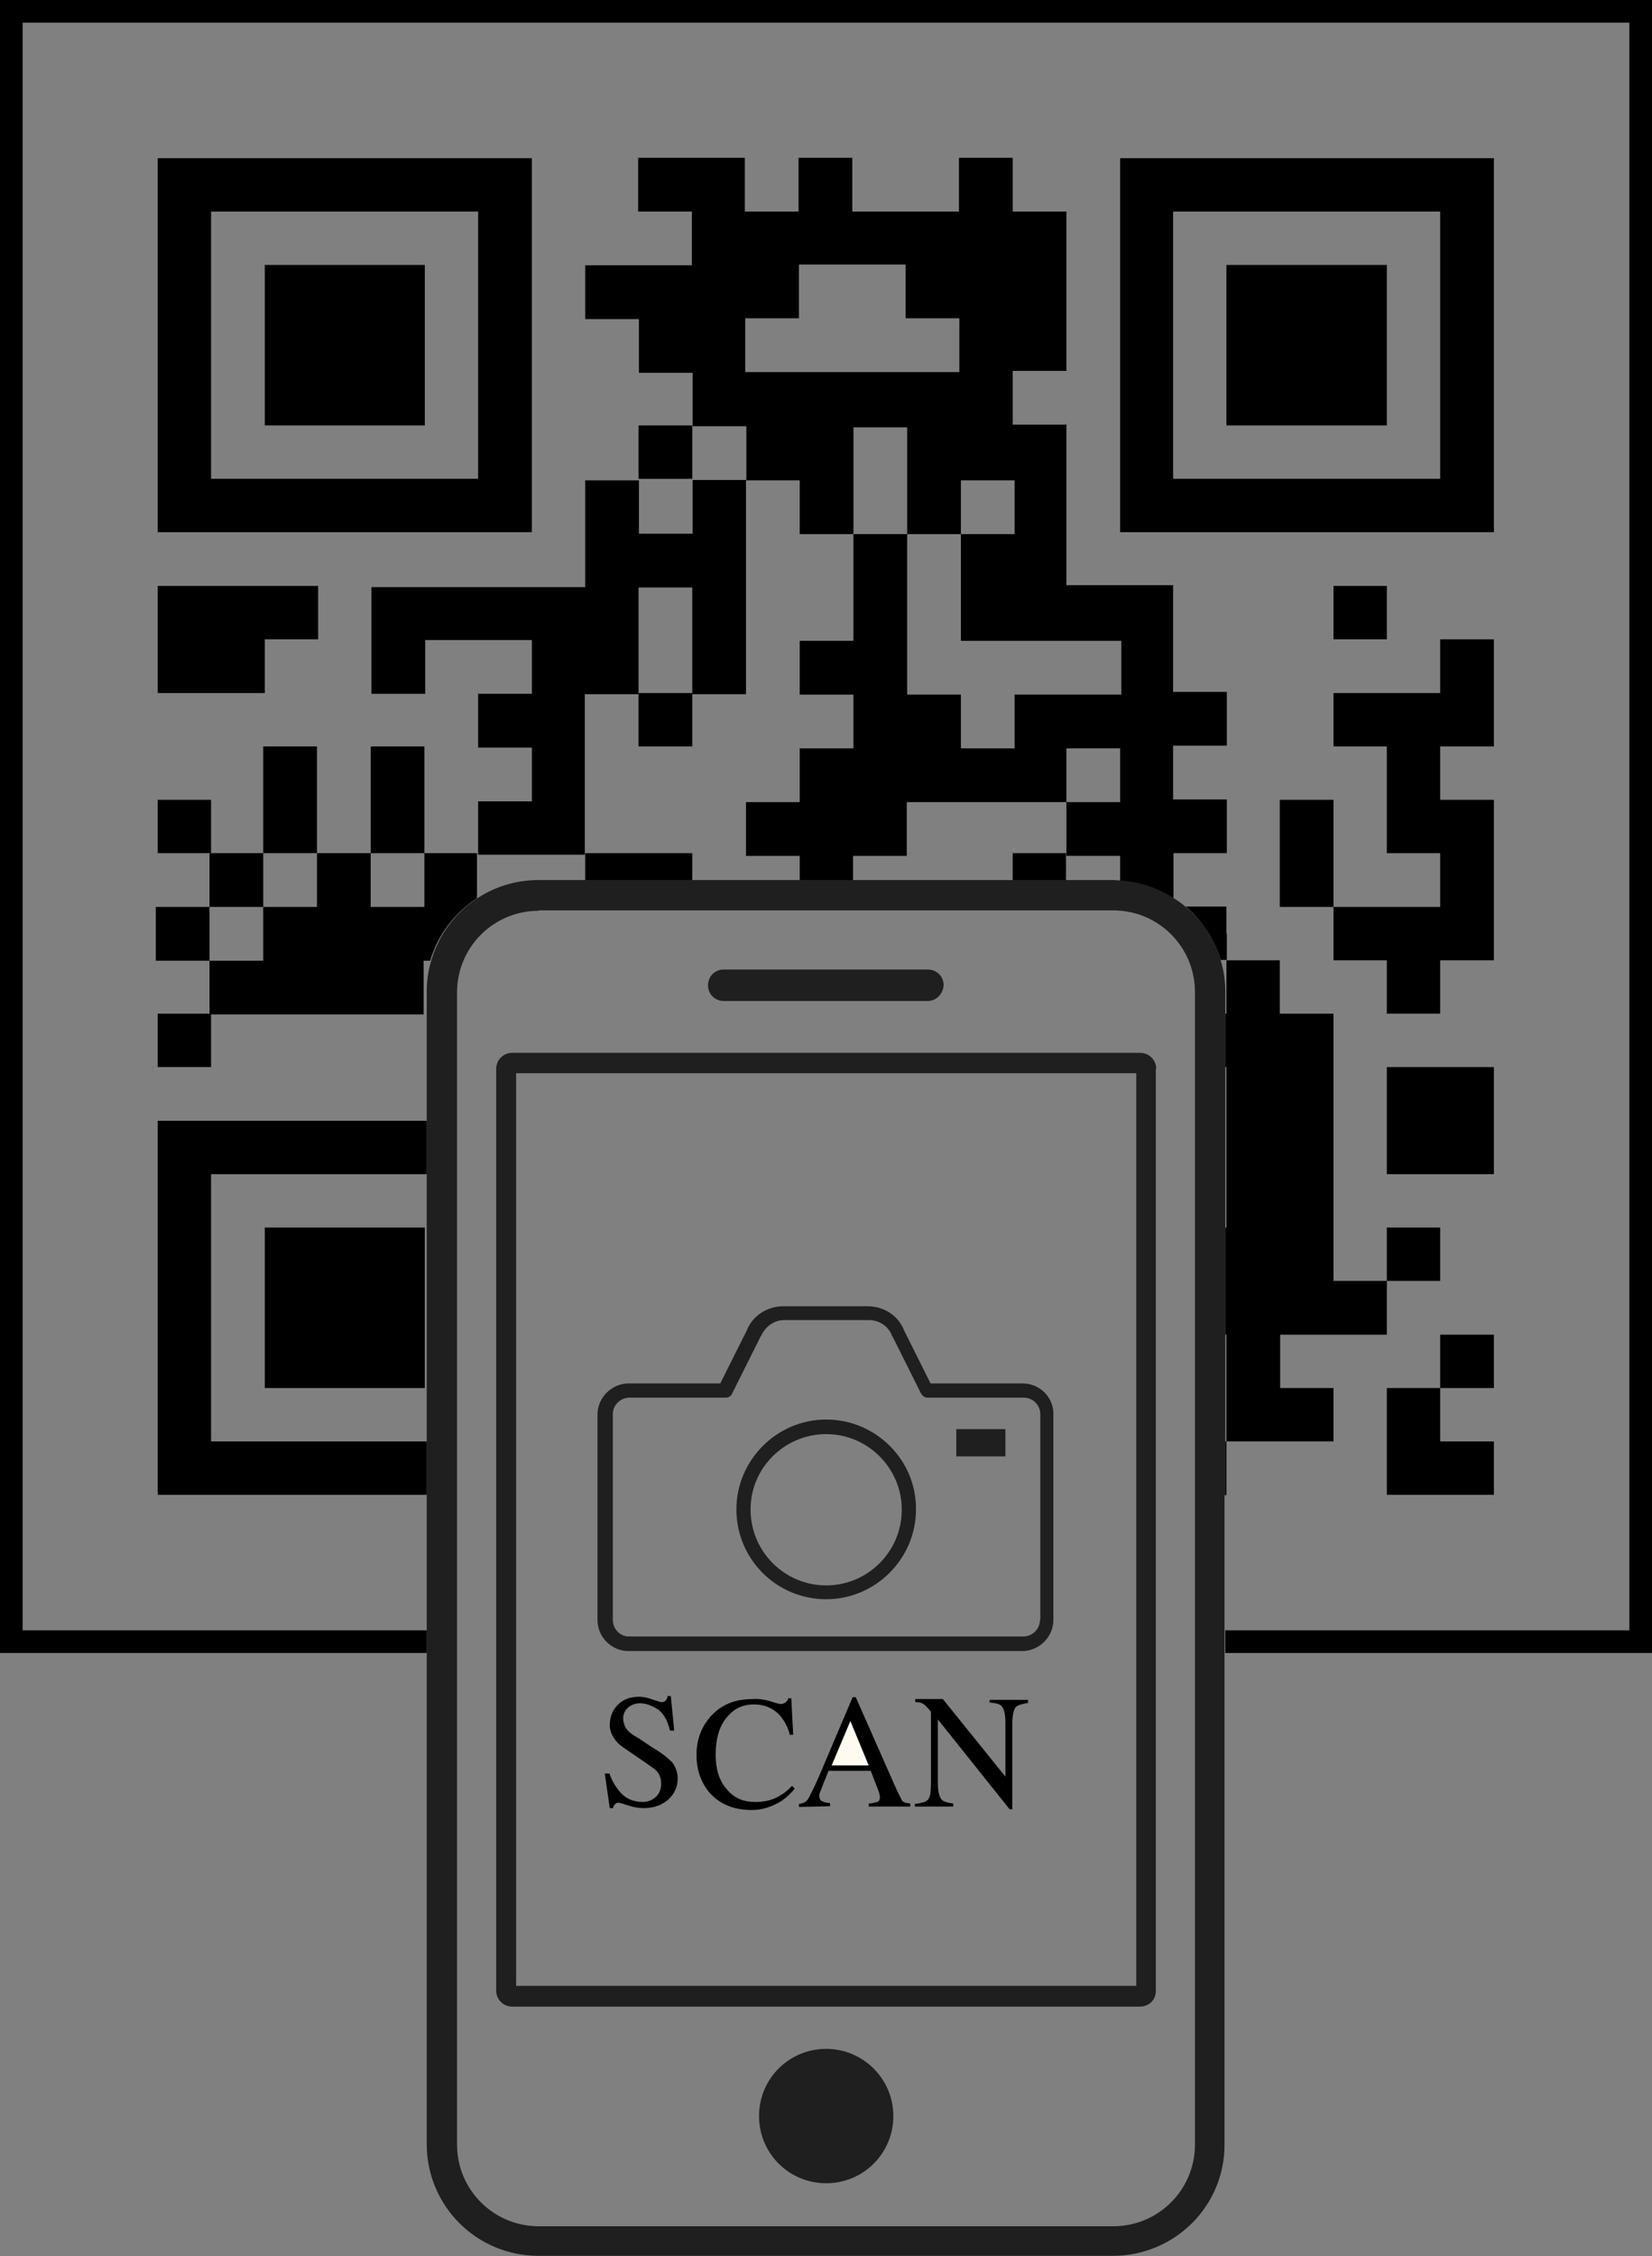 <?xml version="1.0" encoding="utf-8"?>
<!-- Generator: Adobe Illustrator 28.3.0, SVG Export Plug-In . SVG Version: 6.00 Build 0)  -->
<svg version="1.1" id="レイヤー_1" xmlns="http://www.w3.org/2000/svg" xmlns:xlink="http://www.w3.org/1999/xlink" x="0px"
	 y="0px" viewBox="0 0 430.5 587.6" style="enable-background:new 0 0 430.5 587.6;" xml:space="preserve">
<rect x="0" y="0" width="430.5" height="587.6" fill="#808080" stroke="none"/>
<style type="text/css">
	.st0{fill:none;}
	.st1{fill:none;stroke:#000000;stroke-width:0;stroke-linecap:round;stroke-linejoin:round;}
	.st2{fill:#FFFAEF;}
	.st3{fill:#1F1F1F;}
</style>
<g>
	<polygon class="st0" points="69,222.2 69,229.2 69,236.2 62,236.2 55,236.2 55,243.1 55,250.1 62,250.1 69,250.1 69,243.1 
		69,236.2 75.9,236.2 82.9,236.2 82.9,229.2 82.9,222.2 82.9,222.2 82.9,222.2 75.9,222.2 	"/>
	<polygon class="st0" points="319.6,298.8 319.6,277.9 319.3,277.9 319.3,319.7 319.6,319.7 	"/>
	<polygon class="st0" points="319.6,361.5 319.6,347.6 319.3,347.6 319.3,375.4 319.6,375.4 	"/>
	<path class="st0" d="M319.6,257v-7h0h-1.6c0.8,2.6,1.2,5.4,1.2,8.2v5.7h0.4V257z"/>
	<path class="st0" d="M124.7,124.8V89.9V55.1H89.8H55v34.8v34.8h34.8H124.7z M69,89.9V69h20.9h20.9v20.9v20.9H89.8H69V89.9z"/>
	<path class="st0" d="M375.3,124.8V89.9V55.1h-34.8h-34.8v34.8v34.8h34.8H375.3z M319.6,89.9V69h20.9h20.9v20.9v20.9h-20.9h-20.9
		L319.6,89.9L319.6,89.9z"/>
	<path class="st0" d="M89.8,389.3H41.1v-48.7v-48.7h48.7h21.4v-22.1v-11.4c0-2.9,0.4-5.6,1.2-8.2h-1.7v7v7H82.9H55v7v7h-7h-7v-7v-7
		h7h7v-7v-7h-7h-7v-7v-7h7h7v-7v-7h-7h-7v-7v-7h7h7v7v7h7h7v-13.9v-13.9h7h7v13.9v13.9h0v0h7h7v-13.9v-13.9h7h7v13.9v13.9h0v0h7h7v0
		h0v-6.9v-7h7h7v-7v-7h-7h-7v-7v-7h7h7v-7v-7h-13.9h-13.9v7v7h-7h-7v-13.9v-13.9h27.9h27.9v-13.9v-13.9h7h7v0h0v-6.9v-7h7h7v0h0
		v-6.9v-7h-7h-7v-7v-7h-7h-7v-7v-7h13.9h13.9v-7v-7h-7h-7v-7h0v-7h13.9h13.9v7v7h7h7v-7v-7h7h7v7v7h13.9H250v-7v-7h7h7v7v7h7h7V76
		v20.9h-7h-7v7v7h7h7v20.9v20.9h13.9h13.9v13.9v13.9h7h7v7v7h-7h-7v7v7h7h7v7v7h-7h-7v7v4.5c1.2,0.7,2.3,1.5,3.3,2.4h3.6h7v7v7h0h7
		h7v7v7h7h7v34.8v34.8h7h7v-7v-7h7h7v7v7h-6.9h-7v7v7h-13.9h-13.9v7v7h7h7v7v7h-13.9h-13.9v7v7h-0.4v35.3h105.4V5.9H5.9v418.7h105.4
		v-35.3H89.8z M389.3,354.5v7h-7h-7v7v7h7h7v7v7h-13.9h-13.9v-13.9v-13.9h7h7v-7v-7h7h7V354.5z M389.3,291.9v13.9h-13.9h-13.9v-13.9
		v-13.9h13.9h13.9V291.9z M389.3,180.4v13.9h-7h-7v7v7h7h7v20.9v20.9h-7h-7v7v7h-7h-7v-7v-7h-7h-7v-7v-7h-7h-7v-13.9v-13.9h7h7v13.9
		v13.9h13.9h13.9v-7v-7h-7h-7v-13.9v-13.9h-7h-7v-7v-7h13.9h13.9v-7v-7h7h7V180.4z M347.5,166.5v-7v-7h7h7v7v7h-7H347.5z
		 M291.8,89.9l0-48.7h48.7h48.7v48.7v48.7h-48.7h-48.7V89.9z M41.1,89.9V41.2h48.7h48.7v48.7v48.7H89.8H41.1V89.9z M41.1,166.5
		v-13.9H62h20.9v7v7h-7h-7v7v7H55H41.1V166.5z"/>
	<polygon class="st0" points="166.4,138.7 173.4,138.7 180.4,138.7 180.4,131.7 180.4,124.7 173.4,124.7 166.4,124.7 166.4,124.8 
		166.4,124.8 166.4,131.7 	"/>
	<polygon class="st0" points="96.8,222.2 96.8,229.2 96.8,236.2 103.8,236.2 110.7,236.2 110.7,229.2 110.7,222.2 110.7,222.2 
		110.7,222.2 103.8,222.2 	"/>
	<path class="st0" d="M138.6,222.2h-13.9v0h0v6.9v4.6c4.5-2.9,9.9-4.6,15.7-4.6h11.4h0.7v-7H138.6z"/>
	<polygon class="st0" points="291.8,208.3 291.8,201.3 291.8,194.4 284.8,194.4 277.8,194.4 277.8,201.3 277.8,208.3 284.8,208.3 	
		"/>
	<path class="st0" d="M201.2,222.2h-7v-7v-7h7h7v-7v-7h7h7v-7v-7h-7h-7v-7v-7h7h7v-13.9v-13.9h-7h-7v-7v-7h-7h-7v27.8v27.9h-7h-7
		v-13.9v-13.9h-7h-7v13.9v13.9h-7h-7v20.9v20.9h13.9h13.9v7h27.9v-6.9H201.2z M180.4,187.4v7h-7h-7v-7v-7h7h7V187.4z"/>
	<polygon class="st0" points="236.1,138.7 236.1,124.7 236.1,110.8 229.1,110.8 222.1,110.8 222.1,124.7 222.1,138.7 229.1,138.7 	
		"/>
	<polygon class="st0" points="236.1,180.5 243,180.5 250,180.5 250,187.4 250,194.4 257,194.4 263.9,194.4 263.9,187.4 263.9,180.5 
		277.8,180.5 291.8,180.5 291.8,173.5 291.8,166.5 270.9,166.5 250,166.5 250,152.6 250,138.7 243,138.7 236.1,138.7 236.1,159.6 	
		"/>
	<polygon class="st0" points="263.9,138.7 263.9,131.7 263.9,124.7 257,124.7 250,124.7 250,131.7 250,138.7 257,138.7 	"/>
	<polygon class="st0" points="236.1,83 236.1,76 236.1,69 222.1,69 208.2,69 208.2,76 208.2,83 201.2,83 194.3,83 194.3,89.9 
		194.3,96.9 222.1,96.9 250,96.9 250,89.9 250,83 243,83 	"/>
	<path class="st0" d="M291.8,222.2h-7h-7v-7v-7H257h-20.9v7v7h-7h-7v6.9h41.8v-6.9h7h7v6.9h0.9h11.4c0.6,0,1.1,0.1,1.7,0.1v-0.1
		V222.2z"/>
	<polygon class="st0" points="180.4,124.7 187.3,124.7 194.3,124.7 194.3,117.8 194.3,110.8 187.3,110.8 180.4,110.8 180.4,110.8 
		180.4,110.8 180.4,117.8 	"/>
	<path class="st0" d="M55,305.8v34.8v34.8h34.8h21.4v-69.6H89.8H55z M110.7,319.7v20.9v20.9H89.8H69v-20.9v-20.9h20.9H110.7z"/>
	<path d="M138.6,138.7V89.9V41.2H89.8H41.1v48.7v48.7h48.7H138.6z M55,89.9V55.1h34.8h34.8v34.8v34.8H89.8H55V89.9z"/>
	<polygon points="110.7,110.8 110.7,89.9 110.7,69 89.8,69 69,69 69,89.9 69,110.8 89.8,110.8 	"/>
	<line class="st1" x1="319.6" y1="250.1" x2="319.6" y2="250.1"/>
	<path d="M305.7,222.2h7h7v-7v-7h-7h-7v-7v-7h7h7v-7v-7h-7h-7v-13.9v-13.9h-13.9h-13.9v-20.9v-20.9h-7h-7v-7v-7h7h7V76V55.1h-7h-7
		v-7v-7h-7h-7v7v7h-13.9h-13.9v-7v-7h-7h-7v7v7h-7h-7v-7v-7h-13.9h-13.9v7h0v7h7h7v7v7h-13.9h-13.9v7v7h7h7v7v7h7h7v7v6.9h7h7v7v7
		h-7h-7v7v7h-7h-7v-7v-6.9h-7h-7v13.9v13.9h-27.9H96.8v13.9v13.9h7h7v-7v-7h13.9h13.9v7v7h-7h-7v7v7h7h7v7v7h-7h-7v7v6.9h13.9h13.9
		v-20.9v-20.9h7h7v-13.9v-13.9h7h7v13.9v13.9h7h7v-27.9v-27.8h7h7v7v7h7h7v-13.9v-13.9h7h7v13.9v13.9h7h7v-7v-7h7h7v7v7h-7h-7v13.9
		v13.9h20.9h20.9v7v7h-13.9h-13.9v7v7h-7h-7v-7v-7h-7h-7v-20.9v-20.9h-7h-7v13.9v13.9h-7h-7v7v7h7h7v7v7h-7h-7v7v7h-7h-7v7v7h7h7
		v6.9h13.9v-6.9h7h7v-7v-7H257h20.9v-7v-7h7h7v7v7h-7h-7v7v7h7h7v7v0.1c5.1,0.3,9.8,1.9,13.9,4.5v-4.5V222.2z M250,89.9v7h-27.9
		h-27.9v-7v-7h7h7v-7v-7h13.9h13.9v7v7h7h7V89.9z"/>
	<polygon points="180.4,124.7 180.4,117.8 180.4,110.8 173.4,110.8 166.4,110.8 166.4,117.8 166.4,124.7 173.4,124.7 	"/>
	<rect x="180.4" y="110.8" width="0" height="0"/>
	<rect x="166.4" y="124.7" width="0" height="0"/>
	<path d="M319.6,243.1v-7h-7H309c4.2,3.6,7.4,8.4,9.1,13.9h1.6V243.1z"/>
	<polygon points="55,208.3 48.1,208.3 41.1,208.3 41.1,215.3 41.1,222.2 48.1,222.2 55,222.2 55,215.3 	"/>
	<polygon points="41.1,264 41.1,271 41.1,277.9 48.1,277.9 55,277.9 55,271 55,264 48.1,264 	"/>
	<polygon points="319.6,361.5 319.6,375.4 333.6,375.4 347.5,375.4 347.5,368.5 347.5,361.5 340.5,361.5 333.6,361.5 333.6,354.5 
		333.6,347.6 347.5,347.6 361.4,347.6 361.4,340.6 361.4,333.6 368.4,333.6 375.3,333.6 375.3,326.7 375.3,319.7 368.4,319.7 
		361.4,319.7 361.4,326.7 361.4,333.6 354.4,333.6 347.5,333.6 347.5,298.8 347.5,264 340.5,264 333.5,264 333.5,257 333.5,250.1 
		326.6,250.1 319.6,250.1 319.6,257 319.6,264 319.3,264 319.3,269.7 319.3,277.9 319.6,277.9 319.6,298.8 319.6,319.7 319.3,319.7 
		319.3,347.6 319.6,347.6 	"/>
	<polygon points="166.4,222.2 152.5,222.2 152.5,229.2 180.4,229.2 180.4,222.2 	"/>
	<rect x="82.9" y="222.2" width="0" height="0"/>
	<polygon points="319.6,382.4 319.6,375.4 319.3,375.4 319.3,389.4 319.6,389.4 	"/>
	<path d="M124.6,222.2h-7h-7v7v7h-7h-7v-7v-7h7h7v-13.9v-13.9h-7h-7v13.9v13.9h-7h-7v7v7h-7h-7v7v7h-7h-7v-7v-7h7h7v-7v-7h7h7v-13.9
		v-13.9h-7h-7v13.9v13.9h-7h-7v7v7h-7h-7v7v7h7h7v7v7h27.9h27.9v-7v-7h1.7c2-6.8,6.4-12.5,12.2-16.3v-4.6V222.2z"/>
	<rect x="124.6" y="222.2" width="0" height="0"/>
	<rect x="110.7" y="222.2" width="0" height="0"/>
	<polygon points="166.4,180.5 166.4,187.4 166.4,194.4 173.4,194.4 180.4,194.4 180.4,187.4 180.4,180.5 173.4,180.5 	"/>
	<polygon points="270.9,222.2 263.9,222.2 263.9,229.2 277.8,229.2 277.8,222.2 	"/>
	<path d="M389.3,138.7V89.9V41.2h-48.7h-48.7l0,48.7v48.7h48.7H389.3z M305.7,89.9V55.1h34.8h34.8v34.8v34.8h-34.8h-34.8V89.9z"/>
	<polygon points="340.5,110.8 361.4,110.8 361.4,89.9 361.4,69 340.5,69 319.6,69 319.6,89.9 319.6,89.9 319.6,110.8 	"/>
	<polygon points="69,180.5 69,173.5 69,166.5 75.9,166.5 82.9,166.5 82.9,159.6 82.9,152.6 62,152.6 41.1,152.6 41.1,166.5 
		41.1,180.5 55,180.5 	"/>
	<polygon points="361.4,159.6 361.4,152.6 354.4,152.6 347.5,152.6 347.5,159.6 347.5,166.5 354.4,166.5 361.4,166.5 	"/>
	<polygon points="375.3,166.5 375.3,173.5 375.3,180.5 361.4,180.5 347.5,180.5 347.5,187.4 347.5,194.4 354.4,194.4 361.4,194.4 
		361.4,208.3 361.4,222.2 368.4,222.2 375.3,222.2 375.3,229.2 375.3,236.2 361.4,236.2 347.5,236.2 347.5,243.1 347.5,250.1 
		354.4,250.1 361.4,250.1 361.4,257 361.4,264 368.4,264 375.3,264 375.3,257 375.3,250.1 382.3,250.1 389.3,250.1 389.3,229.2 
		389.3,208.3 382.3,208.3 375.3,208.3 375.3,201.3 375.3,194.4 382.3,194.4 389.3,194.4 389.3,180.4 389.3,166.5 382.3,166.5 	"/>
	<polygon points="347.5,208.3 340.5,208.3 333.5,208.3 333.5,222.2 333.5,236.2 340.5,236.2 347.5,236.2 347.5,222.2 	"/>
	<polygon points="361.4,277.9 361.4,291.9 361.4,305.8 375.3,305.8 389.3,305.8 389.3,291.9 389.3,277.9 375.3,277.9 	"/>
	<polygon points="41.1,291.9 41.1,340.6 41.1,389.3 89.8,389.3 111.2,389.3 111.2,375.4 89.8,375.4 55,375.4 55,340.6 55,305.8 
		89.8,305.8 111.2,305.8 111.2,291.9 89.8,291.9 	"/>
	<polygon points="69,340.6 69,361.5 89.8,361.5 110.7,361.5 110.7,340.6 110.7,319.7 89.8,319.7 69,319.7 	"/>
	<polygon points="361.4,361.5 361.4,375.4 361.4,389.3 375.3,389.3 389.3,389.3 389.3,382.4 389.3,375.4 382.3,375.4 375.3,375.4 
		375.3,368.5 375.3,361.5 368.4,361.5 	"/>
	<polygon points="375.3,347.6 375.3,354.5 375.3,361.5 382.3,361.5 389.3,361.5 389.3,354.5 389.3,347.6 382.3,347.6 	"/>
	<polygon points="0,0 0,430.5 111.2,430.5 111.2,424.6 5.9,424.6 5.9,5.9 424.6,5.9 424.6,424.6 319.3,424.6 319.3,430.5 
		430.4,430.5 430.5,430.5 430.5,0 	"/>
	<polygon class="st2" points="216.7,459.8 226.4,459.8 221.6,448.1 	"/>
	<path class="st3" d="M319.3,389.4v-13.9v-27.9v-27.9v-41.8v-8.2V264v-5.7c0-2.9-0.4-5.6-1.2-8.2c-1.6-5.5-4.8-10.3-9.1-13.9
		c-1-0.9-2.2-1.7-3.3-2.4c-4.1-2.6-8.8-4.2-13.9-4.5c-0.6,0-1.1-0.1-1.7-0.1h-11.4h-0.9h-13.9h-41.8h-13.9h-27.9h-27.9h-0.7h-11.4
		c-5.8,0-11.2,1.7-15.7,4.6c-5.8,3.7-10.2,9.5-12.2,16.3c-0.8,2.6-1.2,5.4-1.2,8.2v11.4v22.1v13.9v69.6v13.9v35.3v5.9v116.6v11.4
		c0,16.1,13,29.1,29.1,29.1h11.4h126.9h11.4c16.1,0,29.3-13,29.1-29.3v-11.3V430.5v-5.9V389.4z M311.4,558.5
		c0,11.8-9.5,21.3-21.3,21.3H140.4c-11.8,0-21.3-9.5-21.3-21.3v-300c0-11.8,9.5-21.3,21.3-21.3v-0.1h149.7
		c11.8,0,21.3,9.5,21.3,21.3V558.5z"/>
	<path class="st3" d="M215.3,533.6c-9.7,0-17.5,7.8-17.5,17.5c0,9.7,7.8,17.5,17.5,17.5c9.7,0,17.5-7.8,17.5-17.5
		C232.8,541.4,224.9,533.6,215.3,533.6z"/>
	<path class="st3" d="M301.3,278.4c0-2.4-1.9-4.2-4.2-4.2H133.5c-2.4,0-4.2,1.9-4.2,4.2v240c0,2.4,1.9,4.2,4.2,4.2H297
		c2.5,0,4.3-1.9,4.2-4.2V278.4z M296.1,517.2H134.5V279.5h161.6V517.2z"/>
	<path class="st3" d="M245.9,256.6c0-2.4-1.9-4.1-4.1-4.1h-53.2c-2.4,0-4.1,1.9-4.1,4.1c0,2.4,1.9,4.1,4.1,4.1h53.2
		C244,260.7,245.8,258.8,245.9,256.6z"/>
	<path class="st3" d="M163.8,430h102.6c4.3,0,8.1-3.6,8.1-8.1v-53.6c0.1-4.3-3.5-8-8-8h-24l-6.9-13.8c-1.5-3.9-5.3-6.3-9.5-6.3h-22
		c-4.2,0-8,2.5-9.5,6.3l-6.9,13.8h-23.9c-4.3,0-8.1,3.6-8.1,8.1v53.5C155.7,426.3,159.3,430,163.8,430z M159.7,421.9v-53.6
		c0-2.4,2-4.3,4.3-4.3h25.2c0.7,0,1.4-0.5,1.6-1.1l7.4-14.8c0,0,0-0.1,0.1-0.1c1.1-2.5,3.4-4.2,6.1-4.2h22c2.7,0,5.2,1.6,6.1,4.2
		c0,0,0,0.1,0.1,0.1l7.4,14.8c0.4,0.6,0.9,1.1,1.6,1.1h25.2c2.4,0,4.3,2,4.3,4.3v53.6H271c0,2.4-2,4.3-4.3,4.3H164
		C161.7,426.3,159.7,424.3,159.7,421.9z"/>
	<path class="st3" d="M215.3,416.5c12.8,0,23.4-10.5,23.4-23.4c0.1-12.9-10.5-23.4-23.4-23.4s-23.4,10.6-23.4,23.4
		C191.9,406.1,202.4,416.5,215.3,416.5z M215.3,373.5c10.9,0,19.7,8.9,19.7,19.7c0,10.8-8.8,19.7-19.7,19.7
		c-10.9,0-19.7-8.9-19.7-19.7C195.5,382.4,204.4,373.5,215.3,373.5z"/>
	<rect x="249.2" y="372.2" class="st3" width="12.8" height="7.1"/>
	<path d="M170,455.1l-3.6-2.4c-1.4-0.8-2.5-1.5-3.1-2.4c-0.6-0.8-0.9-1.8-0.9-2.8c0-1.2,0.5-2.1,1.3-2.8c0.8-0.7,1.9-1.1,3.1-1.1
		c1.4,0,2.9,0.5,4.5,1.5s2.6,2.9,3.3,5.6h1.1l-0.9-9h-0.8c-0.1,0.5-0.2,0.8-0.5,1.1c-0.2,0.4-0.6,0.5-1.1,0.5
		c-0.2,0-0.9-0.2-2.4-0.7c-1.3-0.5-2.5-0.7-3.4-0.7c-2.4,0-4.2,0.7-5.6,2.1c-1.4,1.4-2.1,3.2-2.1,5.3c0,1.5,0.6,2.9,1.8,4.3
		c0.6,0.7,1.5,1.4,2.6,2.1l3.5,2.4c2.1,1.4,3.5,2.4,4.1,2.9c0.9,0.9,1.4,2.1,1.4,3.5c0,1.4-0.5,2.7-1.4,3.5c-0.9,0.8-2,1.3-3.4,1.3
		c-2.5,0-4.6-0.9-6.2-2.9c-0.9-1.1-1.8-2.6-2.5-4.5h-1.2l1.3,9h0.9c0-0.4,0.1-0.6,0.4-0.9c0.2-0.4,0.6-0.5,1.1-0.5
		c0.1,0,0.9,0.2,2.4,0.7c1.4,0.5,2.8,0.7,4.1,0.7c2.6,0,4.7-0.8,6.3-2.2c1.6-1.4,2.5-3.3,2.5-5.5c0-1.6-0.5-2.9-1.4-4.2
		C174,457.8,172.4,456.5,170,455.1z"/>
	<path d="M203,467.8c-1.9,1.1-3.9,1.5-6.1,1.5c-3.1,0-5.5-0.9-7.5-3.3c-2-2.2-2.9-5.3-2.9-9c0-4.1,0.9-7.3,2.8-9.6
		c1.9-2.4,4.2-3.5,7.2-3.5c2.9,0,5.3,1.1,7.1,3.3c0.9,1.2,1.8,2.7,2.2,4.6h0.9l-0.5-9.5h-0.8c-0.1,0.6-0.4,0.8-0.7,1.1
		c-0.5,0.2-0.7,0.4-1.2,0.4c-0.2,0-1.2-0.2-2.7-0.7c-1.6-0.5-3.2-0.7-4.7-0.6c-4.5,0-8,1.4-10.7,4.3c-2.6,2.8-3.9,6.2-3.9,10.3
		c0,3.9,1.2,7.3,3.6,10c2.7,2.9,6.3,4.3,10.8,4.3c2.8,0,5.4-0.9,7.8-2.4c1.3-0.9,2.5-2,3.4-3.2l-0.7-0.7
		C205.3,466.3,204.1,467.2,203,467.8z"/>
	<path d="M233.6,466L223,442h-0.8l-8.8,20.7c-1.4,3.2-2.4,5.1-2.8,5.8c-0.5,0.8-1.3,1.2-2.4,1.3v0.8l8.1-0.2v-0.8
		c-0.9-0.1-1.6-0.2-2-0.5c-0.5-0.1-0.8-0.7-0.8-1.4c0-0.4,0.1-0.8,0.4-1.4c0.2-0.6,0.9-2.4,2-5.1h11l1.6,4.1
		c0.2,0.6,0.5,1.2,0.6,1.6c0.1,0.6,0.2,0.8,0.2,1.1c0,0.7-0.1,0.9-0.5,1.2c-0.4,0.2-1.1,0.4-2.4,0.5v0.8h10.8v-0.8
		c-0.9-0.1-1.6-0.2-2.1-0.7C234.9,468.6,234.3,467.5,233.6,466z M216.7,459.8l4.9-11.6l4.8,11.6H216.7z"/>
	<path d="M257.8,443.4c1.6,0.1,2.6,0.4,3.1,0.8c0.7,0.7,1.1,2.1,1.1,4.5v14l-16.3-20.2h-7.2v0.8c0.9,0,1.5,0.1,2,0.4
		c0.4,0.2,0.9,0.7,1.5,1.4l0.6,0.7v18.6c0,2.2-0.2,3.6-0.7,4.2c-0.5,0.7-1.5,0.9-3.3,1.2h-0.2v0.7h10v-0.8c-1.5-0.2-2.5-0.5-2.9-0.9
		c-0.7-0.7-1.1-2.1-1.1-4.5v-16.5l18.7,23.4h0.7v-22.3c0-2.2,0.4-3.6,0.8-4.2c0.6-0.7,1.8-0.9,3.3-1.2v-0.8h-10V443.4z"/>
</g>
</svg>
